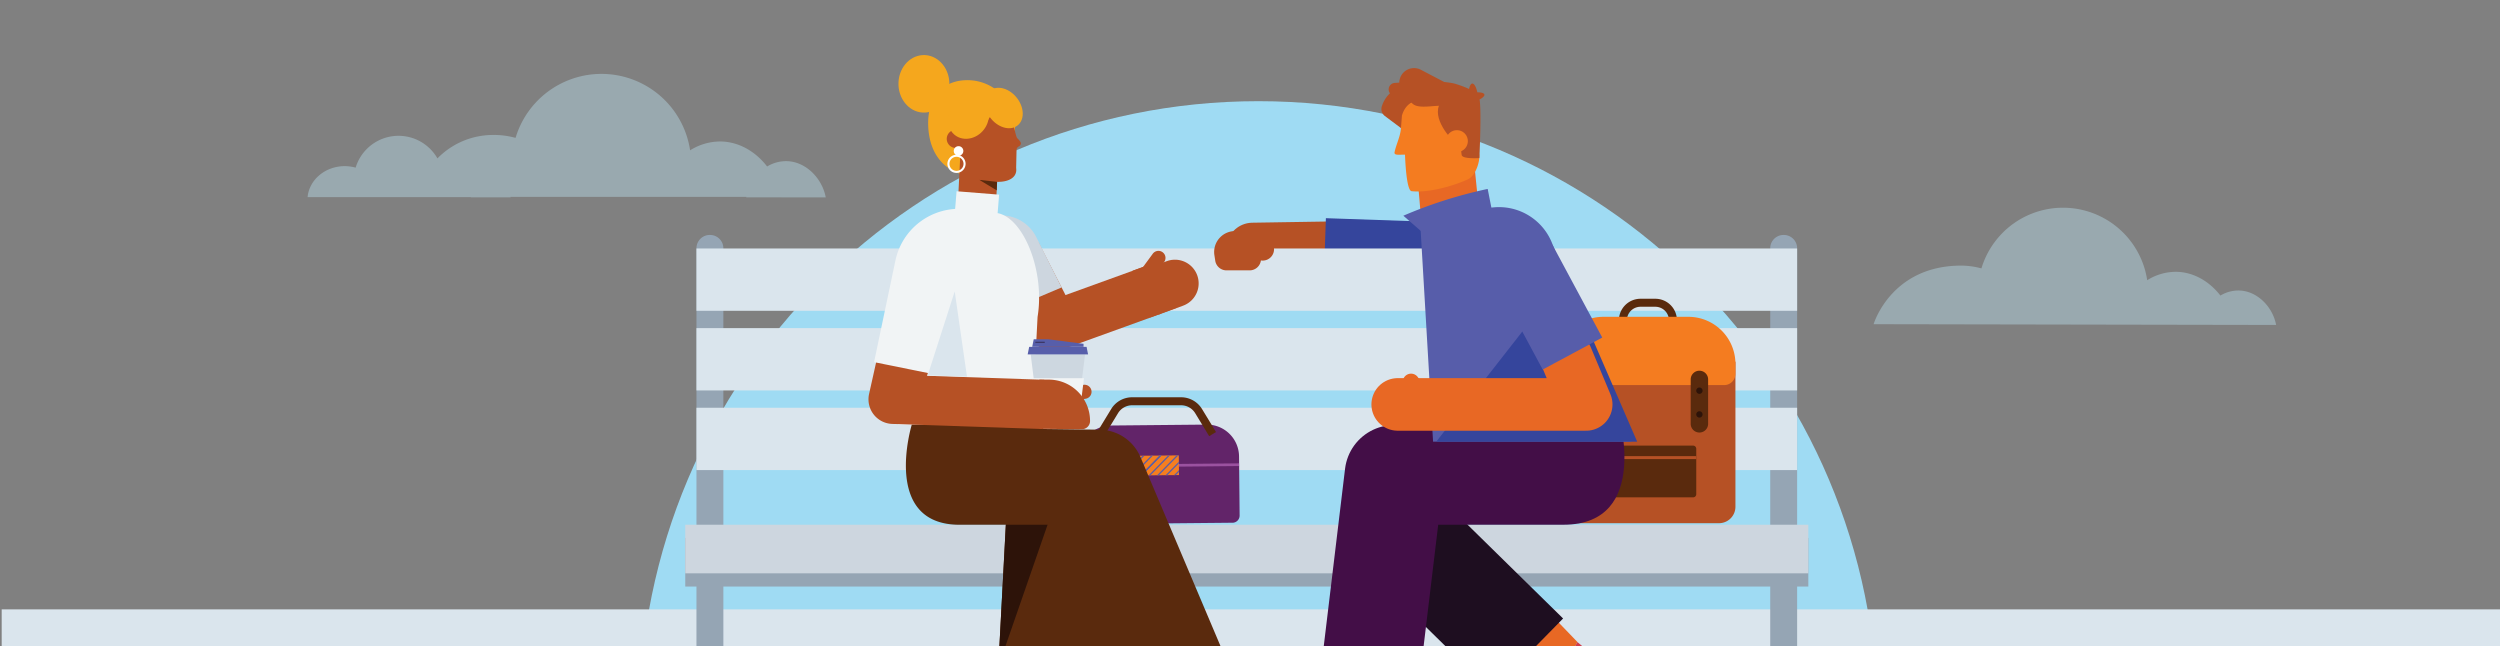 <svg id="Layer_1" data-name="Layer 1" xmlns="http://www.w3.org/2000/svg" xmlns:xlink="http://www.w3.org/1999/xlink" viewBox="0 0 1650 426.62"><rect x="0" y="0" width="1650" height="426.62" fill="#808080" stroke="none"/><defs><style>.cls-1,.cls-10,.cls-15,.cls-17,.cls-20,.cls-21,.cls-25,.cls-30,.cls-31,.cls-34,.cls-35,.cls-39,.cls-40,.cls-5,.cls-6{fill:none;}.cls-2{opacity:0.4;}.cls-3{fill:#bde6f5;}.cls-4{fill:#9fdbf3;}.cls-15,.cls-21,.cls-5{stroke:#b65125;}.cls-39,.cls-5{stroke-linecap:round;stroke-width:34.7px;}.cls-21,.cls-34,.cls-35,.cls-39,.cls-40,.cls-5,.cls-6{stroke-linejoin:round;}.cls-6{stroke:#35459c;stroke-width:39.66px;}.cls-7{fill:#dae5ed;}.cls-8{fill:#95a5b4;}.cls-9{fill:#cdd6df;}.cls-10{stroke:#5a2a0d;stroke-width:5.28px;}.cls-10,.cls-15,.cls-17,.cls-20,.cls-25,.cls-30,.cls-31{stroke-miterlimit:10;}.cls-11{fill:#b65125;}.cls-12{fill:#f47c20;}.cls-13{fill:#5a2a0d;}.cls-14{fill:#2d1309;}.cls-15{stroke-width:1.95px;}.cls-16{fill:#622469;}.cls-17{stroke:#9b52a0;stroke-width:1.76px;}.cls-18{clip-path:url(#clip-path);}.cls-19{fill:#f57e20;}.cls-20{stroke:#575eaa;stroke-width:0.86px;}.cls-21{stroke-width:33.03px;}.cls-22{fill:#f5a71d;}.cls-23{fill:#f1f4f5;}.cls-24{fill:#fff;}.cls-25{stroke:#fff;stroke-width:1.37px;}.cls-26{fill:#cdd7e0;}.cls-27{fill:#575eaa;}.cls-28{clip-path:url(#clip-path-2);}.cls-29{fill:#9c55a2;}.cls-30{stroke:#f15e64;stroke-width:0.68px;}.cls-31,.cls-34{stroke:#1e0e20;}.cls-31{stroke-width:0.42px;}.cls-32{fill:#e86824;}.cls-33{fill:#d13c49;}.cls-34{stroke-width:67.43px;}.cls-35{stroke:#430e47;stroke-width:65.44px;}.cls-36{fill:#430e47;}.cls-37{fill:#575daa;}.cls-38{fill:#35459c;}.cls-39{stroke:#e86824;}.cls-40{stroke:#575daa;stroke-width:44.62px;}</style><clipPath id="clip-path"><rect class="cls-1" x="751.94" y="300.7" width="26.12" height="13" transform="translate(-2.95 7.46) rotate(-0.56)"/></clipPath><clipPath id="clip-path-2"><path class="cls-1" d="M691,257.26c0,2.7,3.24,4.88,7.24,4.88s7.24-2.18,7.24-4.88-3.24-4.87-7.24-4.87-7.24,2.18-7.24,4.87"/></clipPath></defs><g class="cls-2"><path class="cls-3" d="M1502.24,214.47c-2.19-11.91-12.64-22.88-25.16-22.74a23,23,0,0,0-11.61,3.34c-7.19-9.32-17.9-15.8-29.85-15.67a35.43,35.43,0,0,0-18.46,5.54,56.21,56.21,0,0,0-109.42-7.8,51,51,0,0,0-14.16-1.84c-45.74.49-57,38.67-57,38.67Z"/></g><path class="cls-4" d="M421.85,475.44c0-225.7,183-408.66,408.66-408.66s408.65,183,408.65,408.66Z"/><line class="cls-5" x1="826.71" y1="164.34" x2="880.83" y2="163.47"/><line class="cls-6" x1="981.21" y1="167.51" x2="874.4" y2="163.82"/><rect class="cls-7" x="1.11" y="402.18" width="1650" height="24.44"/><path class="cls-8" d="M477.42,508H459.66V163.87a8.8,8.8,0,0,1,8.8-8.8h.16a8.8,8.8,0,0,1,8.8,8.8Z"/><path class="cls-8" d="M1186.11,508h-17.76V163.87a8.8,8.8,0,0,1,8.8-8.8h.16a8.8,8.8,0,0,1,8.8,8.8Z"/><rect class="cls-7" x="459.66" y="164" width="726.44" height="41.13"/><rect class="cls-7" x="459.66" y="216.56" width="726.44" height="41.13"/><rect class="cls-7" x="459.66" y="269.12" width="726.44" height="41.13"/><rect class="cls-8" x="452.27" y="355.05" width="741.23" height="32.08"/><rect class="cls-9" x="452.27" y="346.32" width="741.23" height="32.08"/><g class="cls-2"><path class="cls-3" d="M545,130.29c-2.31-12.54-13.29-24.08-26.48-23.93a24.18,24.18,0,0,0-12.22,3.52c-7.55-9.81-18.83-16.63-31.41-16.5a37.36,37.36,0,0,0-19.42,5.83A59.16,59.16,0,0,0,340.27,91a53.6,53.6,0,0,0-14.9-1.93,51.28,51.28,0,0,0-36.66,15.47,29.58,29.58,0,0,0-54,6.11,26.87,26.87,0,0,0-7.46-1c-12.79.14-23.2,9.12-24.24,20.45H310.8a.77.77,0,0,0,0,.15H337c0-.1,0-.21-.08-.31H492.53l-.06.3Z"/></g><g id="Park"><path class="cls-10" d="M1104.12,214.91h-33v-3.46a11.63,11.63,0,0,1,11.62-11.63h9.78a11.63,11.63,0,0,1,11.62,11.63Z"/><path class="cls-11" d="M1134.51,345.31h-96.45a10.88,10.88,0,0,1-10.88-10.88V238.68h118.21v95.75a10.88,10.88,0,0,1-10.88,10.88"/><path class="cls-12" d="M1138,254.16H1034.61a7.43,7.43,0,0,1-7.43-7.44v-6.54a31.07,31.07,0,0,1,31.07-31.08h56.06a31.07,31.07,0,0,1,31.08,31.08v6.54a7.44,7.44,0,0,1-7.43,7.44"/><path class="cls-13" d="M1121.61,285.47h0a5.74,5.74,0,0,1-5.74-5.75V250.66a5.75,5.75,0,1,1,11.49,0v29.06a5.74,5.74,0,0,1-5.75,5.75"/><path class="cls-14" d="M1123.7,257.85a2.09,2.09,0,1,1-2.09-2.09,2.09,2.09,0,0,1,2.09,2.09"/><path class="cls-14" d="M1123.7,273.52a2.09,2.09,0,1,1-2.09-2.09,2.09,2.09,0,0,1,2.09,2.09"/><path class="cls-13" d="M1053.71,285.47h0a5.74,5.74,0,0,1-5.75-5.75V250.66a5.75,5.75,0,1,1,11.49,0v29.06a5.74,5.74,0,0,1-5.74,5.75"/><path class="cls-14" d="M1055.8,257.85a2.09,2.09,0,1,1-2.09-2.09,2.1,2.1,0,0,1,2.09,2.09"/><path class="cls-14" d="M1055.8,273.52a2.09,2.09,0,1,1-2.09-2.09,2.1,2.1,0,0,1,2.09,2.09"/><path class="cls-13" d="M1117.44,328.26H1053.7a2.08,2.08,0,0,1-2.08-2.08v-30a2.08,2.08,0,0,1,2.08-2.08h63.74a2.09,2.09,0,0,1,2.09,2.08v30a2.09,2.09,0,0,1-2.09,2.08"/><line class="cls-15" x1="1051.62" y1="302.02" x2="1119.53" y2="302.02"/><path class="cls-16" d="M813.38,345l-96,.93a4.74,4.74,0,0,1-4.79-4.7l-.38-39a21.19,21.19,0,0,1,21-21.39l63.17-.61a21.19,21.19,0,0,1,21.39,21l.38,39a4.75,4.75,0,0,1-4.71,4.79"/><line class="cls-17" x1="817.77" y1="306.69" x2="712.22" y2="307.71"/><g class="cls-18"><rect class="cls-19" x="750.97" y="293.17" width="28.05" height="28.05" transform="translate(-2.94 7.42) rotate(-0.55)"/><line class="cls-20" x1="778.8" y1="287.55" x2="748.23" y2="318.73"/><line class="cls-20" x1="781.63" y1="290.33" x2="751.05" y2="321.5"/><line class="cls-20" x1="777.81" y1="288.56" x2="747.24" y2="319.73"/><line class="cls-20" x1="773.99" y1="286.79" x2="743.42" y2="317.96"/><line class="cls-20" x1="770.17" y1="285.02" x2="739.6" y2="316.2"/><line class="cls-20" x1="766.35" y1="283.26" x2="735.78" y2="314.43"/><line class="cls-20" x1="784.46" y1="293.1" x2="753.88" y2="324.27"/><line class="cls-20" x1="787.29" y1="295.87" x2="756.71" y2="327.04"/><line class="cls-20" x1="790.11" y1="298.64" x2="759.54" y2="329.82"/><line class="cls-20" x1="792.94" y1="301.42" x2="762.36" y2="332.59"/></g><path class="cls-10" d="M726.4,286.51l9.24-15.18a13.53,13.53,0,0,1,11.56-6.49h32.32a13.55,13.55,0,0,1,11.56,6.49l9.23,15.18"/><path class="cls-11" d="M780.79,201.77l-16,5.85L754,178.23l16.17-5.9a15.64,15.64,0,1,1,10.59,29.44"/><polyline class="cls-21" points="670.68 167.47 695.18 215.22 760.6 191.55"/><path class="cls-9" d="M700.66,189.71l-33.93,14.37-24.15-56,7-3.37a25.92,25.92,0,0,1,34.57,12.19Z"/><path class="cls-11" d="M695.55,505.16,675,498.3l-23.9-32.12,36.24-67.09,35.88,23.77-30,50.39a26.36,26.36,0,0,0-.88,25.41Z"/><polygon class="cls-11" points="785.05 503.08 754.26 424.29 798.33 419.1 830.62 502.23 785.05 503.08"/><path class="cls-13" d="M658.89,440.05l5.2-98.12L634.4,282.47l91.32,1.12a29.69,29.69,0,0,1,27,18.13l55.82,131.8Z"/><polygon class="cls-14" points="658.89 440.05 664.09 341.93 692.92 341.93 658.89 440.05"/><path class="cls-22" d="M669.69,79.78a31.46,31.46,0,0,0-30.2-26.85c-17.94-.5-27.49,12.15-26.88,29.95,1.22,35.84,36.09,38.58,45.74,27.65,6.73-7.62,12.93-19.53,11.34-30.75"/><polygon class="cls-11" points="657.2 138.75 632.05 137.56 634.23 93.53 658.89 102.84 657.2 138.75"/><path class="cls-11" d="M671.49,91.29c-1.19-.31-4.67-19.69-4.67-19.69s-11.13-.42-14.93,8.16l-20.4.8,2.2,15.76c1.61,11.54,13,21.58,20.39,23.19s17.73-.4,16.58-8.67l.25-11.67a2.63,2.63,0,0,1,1.49-2.52,2.44,2.44,0,0,0,1.39-2c.06-1.17-2.3-3.32-2.3-3.32"/><path class="cls-22" d="M626.57,56.22c-.44,10.48-8.31,18.57-17.57,18.07s-16.42-9.38-16-19.86,8.31-18.56,17.58-18.07,16.42,9.39,16,19.86"/><polygon class="cls-13" points="658.08 120.04 646.38 118.72 657.85 125.65 658.08 120.04"/><rect class="cls-23" x="638.35" y="119.79" width="13.06" height="28.17" transform="translate(460.02 766.02) rotate(-85.43)"/><path class="cls-23" d="M613,150.32a14.62,14.62,0,0,0-2.07,4.34l-18.2,125.58h88.39l3.67-71.08c4.89-29.55-8.69-64.34-25.85-68.4l-20.53-2.59c-9.78-.76-20,4-25.41,12.15"/><path class="cls-11" d="M636.85,91.89a6,6,0,1,1-5.68-6.24,6,6,0,0,1,5.68,6.24"/><path class="cls-24" d="M629.82,98.21h0a3.16,3.16,0,1,1,3,4.58,3.16,3.16,0,0,1-3-4.58"/><path class="cls-25" d="M628.87,112.87h0a5.32,5.32,0,1,1,7.73-5.09A5.33,5.33,0,0,1,628.87,112.87Z"/><path class="cls-13" d="M721.52,346.34H633.29c-51.74,0-31.51-66.1-31.51-66.1H688l.76,3.53,16.78.19a24.21,24.21,0,0,1,23.34,29.48Z"/><path class="cls-11" d="M700.66,256.25,715,254a4.65,4.65,0,1,1,1.42,9.19l-14.34,2.21Z"/><polygon class="cls-26" points="710.16 281.75 716.14 233.9 680.26 233.9 686.24 281.75 710.16 281.75"/><polygon class="cls-27" points="718.13 233.9 717.14 228.92 679.26 228.92 678.26 233.9 718.13 233.9"/><polygon class="cls-27" points="715.14 228.91 715.14 226.92 691.85 223.93 682.25 223.93 681.25 228.91 715.14 228.91"/><polygon class="cls-23" points="715.43 249.6 713.51 264.93 682.89 264.93 680.97 249.6 715.43 249.6"/><g class="cls-28"><rect class="cls-29" x="686.64" y="250.06" width="23.13" height="14.42"/><line class="cls-30" x1="687.69" y1="235.93" x2="717.05" y2="265.28"/><line class="cls-30" x1="685.03" y1="238.59" x2="714.39" y2="267.95"/><line class="cls-30" x1="688.65" y1="236.87" x2="718" y2="266.23"/><line class="cls-30" x1="692.26" y1="235.16" x2="721.62" y2="264.51"/><line class="cls-30" x1="695.88" y1="233.44" x2="725.23" y2="262.8"/><line class="cls-30" x1="699.49" y1="231.73" x2="728.85" y2="261.08"/><line class="cls-30" x1="682.37" y1="241.25" x2="711.73" y2="270.61"/><line class="cls-30" x1="679.71" y1="243.91" x2="709.06" y2="273.27"/><line class="cls-30" x1="677.04" y1="246.58" x2="706.4" y2="275.93"/><line class="cls-30" x1="674.38" y1="249.24" x2="703.74" y2="278.6"/></g><line class="cls-31" x1="683.34" y1="225.83" x2="689.54" y2="225.83"/><path class="cls-11" d="M622.49,216.27l-17.38,51.64L590,247.28l99.23,3.38-1.11,32.51-99.23-3.38A16.23,16.23,0,0,1,573.21,263a15.44,15.44,0,0,1,.36-2.9l.21-.94L585.65,206Z"/><path class="cls-11" d="M752.11,179.33l8.6-11.69a4.65,4.65,0,1,1,7.48,5.51l-8.6,11.69Z"/><path class="cls-11" d="M714.05,283.29,686,283V250.55h6.38a27.28,27.28,0,0,1,27.05,27.33,5.41,5.41,0,0,1-5.41,5.41"/><rect class="cls-11" x="752.62" y="174.38" width="19.16" height="32.93" transform="translate(-19.22 273.02) rotate(-20.06)"/><path class="cls-22" d="M648.52,86.54c-5.36,5.89-13.88,6.77-19,2s-5-13.46.36-19.35,13.87-6.77,19-2,5,13.47-.36,19.35"/><path class="cls-22" d="M653.52,77.59c-4.85-6.49-4.76-14.57.19-18.06S666.6,58.48,671.44,65s4.76,14.57-.19,18.06-12.89,1-17.73-5.44"/><path class="cls-23" d="M615.65,246.86,576.89,239l14.18-67.5a43,43,0,0,1,51.29-32.67Z"/><polygon class="cls-7" points="630.11 192.35 612.28 247.75 638.21 248.61 630.11 192.35"/><polygon class="cls-32" points="990.5 424.5 1018.3 400.06 1041.1 423.72 1023.15 457.64 990.5 424.5"/><path class="cls-33" d="M1024.44,460.45c7.63,6.68,4.37,10.89-.22,19.87l-2.2,3.36c-3.59,6-2.65,14.92,2.46,20,.22.23.46.45.69.65L1042.46,476l19.45-34.29-15.24-13.25-5.57-4.69-17.73,31.17a4.69,4.69,0,0,0,1.07,5.56"/><line class="cls-34" x1="1008.03" y1="432.26" x2="932.49" y2="358.12"/><path class="cls-11" d="M954.62,76.9,928.74,63.33a9.75,9.75,0,0,1,9.06-17.27l25.88,13.57Z"/><polygon class="cls-32" points="976.71 144.57 973.28 110.83 934.66 106.4 938.72 153.91 976.71 144.57"/><path class="cls-12" d="M976.32,102.23s-7.68-42.16-20.22-41.3l-17.55,1.29a17.76,17.76,0,0,0-11.87,5.21l-6.31,2.36,4.27,14.73c-.42,5.61-3,10.36-4.21,15.8-.52,2.36,2.45,1.74,6.88,1.74,0,0,.65,23.71,4.34,24.12,11.26,1.24,27.58-3.47,36.94-7.72,5.77-2.61,8.22-12.62,7.73-16.23"/><path class="cls-11" d="M924.64,84.53l-10.67-8a5.73,5.73,0,0,1-2-6.22,19.89,19.89,0,0,1,14.85-13.7l7.87-1.7V66.43c-4.91,1.31-7.88,4.75-9.4,9.79Z"/><path class="cls-11" d="M918.11,62.36c4.17,3.3,9.39,6.37,13.51,5.33,3.84,5.33,16.57.84,23.53,2.49,6.77,1.6,9.18,30,9.54,32.05.35,2.66,9.5,2.21,11.69,2.14,0,0,1.35-27.19.33-37.42-.62-6.15-8-9-15.58-11.44-8.24-2.66-28.51-1.68-40.64-.78a4.3,4.3,0,0,0-2.38,7.63"/><path class="cls-11" d="M956.85,61.44,969.09,88l-10.32,4.68s-14.78-14.65-8-25Z"/><path class="cls-12" d="M954.49,91.65a7.22,7.22,0,1,0,8.56-5.57,7.22,7.22,0,0,0-8.56,5.57"/><polyline class="cls-35" points="1042.41 311.07 920.23 313.25 902.42 461.51"/><path class="cls-36" d="M946.8,346.32h85c58.93,0,35.89-75.3,35.89-75.3l-6.07-14.95L957.63,266.92c-17.51.21-17.54,24.82-13.72,41.91Z"/><path class="cls-37" d="M1076.92,291.5H945.82L937,141.29l48.91-4.44a37.73,37.73,0,0,1,38.41,23.52Z"/><polygon class="cls-38" points="1080.54 291.5 1033.17 182.4 947.93 291.5 1080.54 291.5"/><path class="cls-37" d="M984.45,137.75l-46.78,14.63-11.47-10a297.26,297.26,0,0,1,55.67-17.68Z"/><path class="cls-32" d="M927,255.46l3.26,4.38,8.78-6.52-3.26-4.38a5.47,5.47,0,1,0-8.78,6.52"/><polyline class="cls-39" points="922.49 266.92 1046.89 266.92 1033.94 235.97"/><line class="cls-40" x1="1004.88" y1="171.98" x2="1037.83" y2="233.34"/><path class="cls-11" d="M975.76,65.86c.43,6.07-.69,11.08-2.5,11.21s-3.64-4.68-4.07-10.74.69-11.08,2.51-11.2,3.63,4.67,4.06,10.73"/><path class="cls-11" d="M970.25,67.91c-5.63,1.37-10.53,1.11-10.94-.58s3.82-4.16,9.45-5.53,10.53-1.11,10.94.58-3.82,4.16-9.45,5.53"/><path class="cls-11" d="M824.76,178.44H809.48a7.51,7.51,0,0,1-7.42-6.37l-.56-3.67a13.81,13.81,0,0,1,13.66-15.89h10.72a7.48,7.48,0,0,1,7.45,8.25l-1.11,10.94a7.5,7.5,0,0,1-7.46,6.74"/><path class="cls-11" d="M840.87,164.49a7.5,7.5,0,1,1-7.5-7.5,7.5,7.5,0,0,1,7.5,7.5"/></g></svg>
